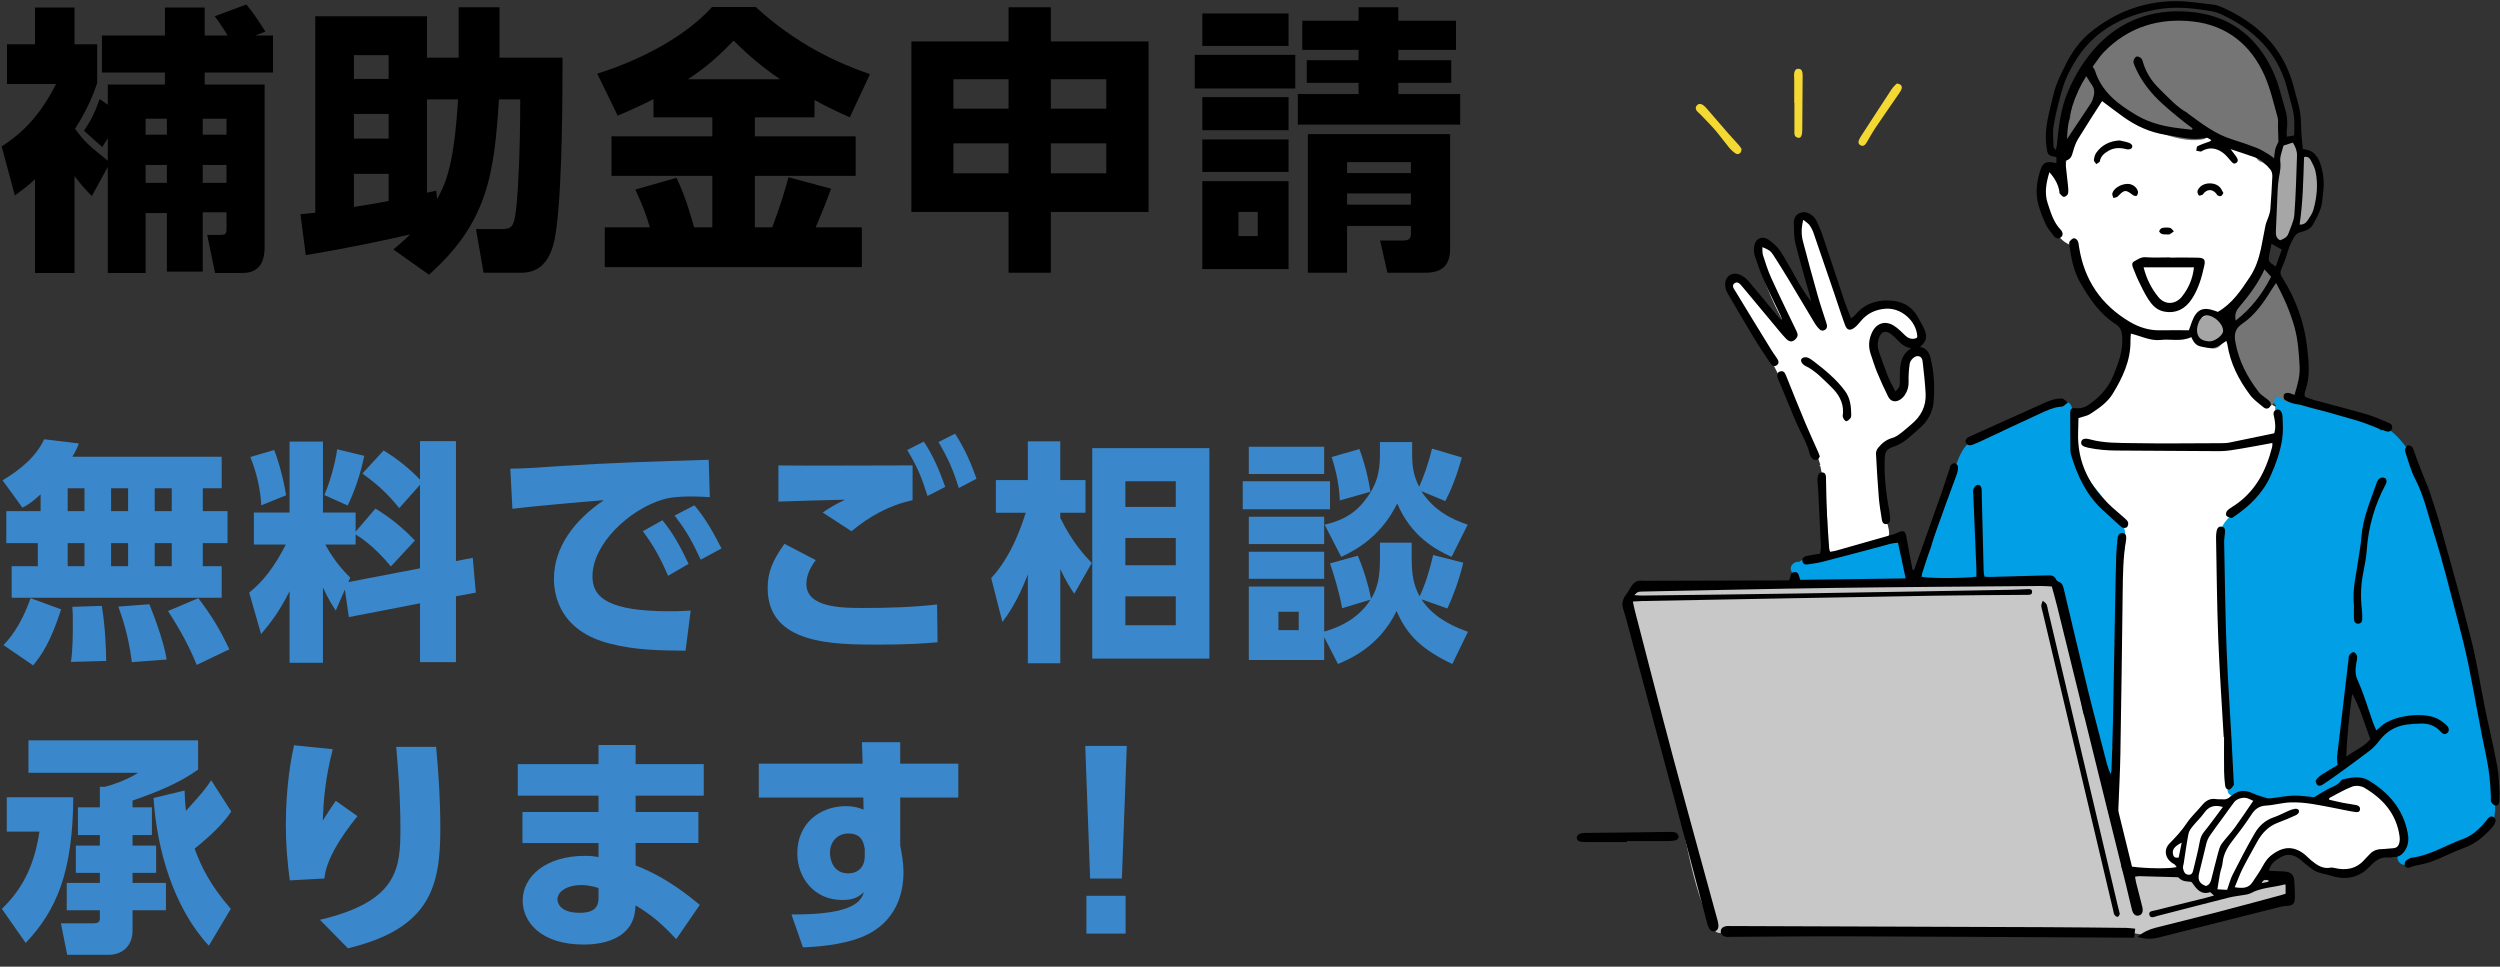 <?xml version="1.0" encoding="UTF-8"?>
<svg id="_レイヤー_2" data-name="レイヤー 2" xmlns="http://www.w3.org/2000/svg" width="750" height="290" viewBox="0 0 750 290">
  <rect x="0" y="0" width="750" height="290" fill="#333333" stroke="none"/>
  <defs>
    <style>
      .cls-1 {
        fill: none;
      }

      .cls-2 {
        fill: #757575;
      }

      .cls-3 {
        fill: #f5d933;
      }

      .cls-3, .cls-4 {
        fill-rule: evenodd;
      }

      .cls-5 {
        fill: #c8c8c9;
      }

      .cls-6 {
        fill: #a6a6a6;
      }

      .cls-7 {
        fill: #009fe6;
      }

      .cls-8 {
        fill: #fff;
      }

      .cls-9 {
        fill: #3a88cb;
      }
    </style>
  </defs>
  <g id="_レイヤー_1-2" data-name="レイヤー 1">
    <g>
      <g>
        <path class="cls-8" d="M717.672,234.406c-2.552-1.958-5.647-3.034-8.866-3.083-3.322-.053-6.518,1.209-9.799,1.535-1.576.155-3.02.019-4.364-.68-1.953-8.183-3.891-16.375-4.306-24.81-.415-8.457.467-17.077,1.717-25.429,1.217-8.12,2.848-16.192,4.544-24.223,1.134-5.371,2.359-10.893,2.118-16.416-.221-5.072-2.08-9.796-5.835-13.283-2.279-2.116-5.031-3.628-7.876-4.823-2.978-1.253-5.523-3.003-7.506-5.603-3.703-4.854-4.928-11.068-6.665-16.787-.216-.716-.448-1.433-.683-2.143-.23-.689-.418-1.67-.838-2.265-.639-.902-1.04-1.723-.545-2.774,1.139-2.409,3.659-4.065,5.304-6.115,4.685-5.835,5.003-13.573,6.43-20.628,1.372-6.77,2.973-14.389.08-20.99-1.361-3.106-3.562-5.869-5.664-8.501-2.342-2.934-4.887-5.711-7.478-8.427-2.442-2.555-4.876-5.185-7.857-7.121-2.843-1.847-6.267-2.652-9.632-2.367-2.544.213-4.992,1.233-7.315,2.226-3.039,1.3-5.971,2.835-8.8,4.541-1.045.631-2.082,1.291-3.092,1.986-.65-.257-1.408-.158-2.022.553-.744.86-1.482,1.77-2.199,2.716-.205.18-.409.357-.608.542-1.679,1.543-3.579,3.606-3.949,5.954-.055.359-.047.716.028,1.048-.412.954-.766,1.922-1.045,2.895-.537,1.889-.683,3.888-.976,5.824-.13.874-.249,1.919-.55,2.86-1.402-1.029-3.05-1.455-4.574.089-1.723,1.742-1.709,4.945-1.651,7.213.072,2.81.705,5.586,1.742,8.191,1.242,3.117,3.415,6.903,7.019,7.578,3.559,8.883,6.773,20.291,15.44,24.555.78,6.25-.802,12.766-4.046,18.123-1.59,2.627-3.72,4.961-6.283,6.665-2.683,1.778-6.137,1.953-8.1,4.809-1.463,2.127-1.222,4.997-1.098,7.453.127,2.525.495,5.008.816,7.514.545,4.242,2.193,8.211,3.415,12.285.473,1.571,1.264,3.003,1.8,4.56.6,1.734,1.007,3.534,1.336,5.335.409,2.257.636,4.566.694,6.878-.003.462.003.921.014,1.38-.008,1.845-.116,3.686-.321,5.501-.077.7.343,1.33.921,1.709.393,3.084.902,6.162,1.3,9.231.55,4.232.431,8.546.866,12.799.437,4.287,1.092,8.546,1.543,12.832.94,8.969,1.543,17.97,2.47,26.945.423,4.085,1.189,8.145,2.575,12.019.838,2.334,1.499,5.067,3.286,6.892,1.2,1.231,2.945,1.676,4.569,2.013,2.514.525,4.928,1.051,7.345,1.939,5.296,1.947,10.581,4.621,16.361,4.538,2.862-.042,5.617-1.021,7.851-2.801,2.229-1.775,3.335-4.165,4.287-6.778.805-2.21,2.06-3.888,4.58-4.159,2.619-.28,5.722.622,7.782,2.273.188.152.39.277.6.371,1.737,2.525,5.25,3.105,8.402,3.445,2.954.324,8.539.306,10.551-3.93,2.377-5.003,9.08-.911,11.685-6.368,2.942-6.153.26-13.324-4.928-17.307Z"/>
        <path class="cls-8" d="M576.808,107.419c-.59-1.527-2.901-2.253-3.791-.495-1.374,2.714-1.601,5.729-2.479,8.602-.433,1.417-1.081,2.74-1.706,4.07-.603-.223-1.138-.513-1.616-.857-.245-1.674-.846-3.174-1.69-4.675-1.012-1.801-2.125-3.363-2.583-5.411-.494-2.208-.803-4.72-.803-6.981,0-.755.059-1.504.13-2.252,1.629-1.053,3.268-2.214,5.268-1.324,2.098.933,3.413,3.07,5.486,4.107,1.394.697,3.101-.147,3.121-1.791.059-4.778-3.989-8.477-8.542-8.973-2.326-.253-4.565.636-6.47,2.073-.709-.31-1.552-.244-2.172.456-.358.405-.648.828-.887,1.268-.056.021-.113.042-.168.067-2.602,1.177-3.962,4.583-2.404,7.078.625,1,1.674,1.151,2.529.812.114,1.687.429,3.395.66,5.032.121.856.297,1.664.533,2.445-.564.653-.576,1.573-.218,2.404.939,2.181,1.727,4.452,3.101,6.411,1.322,1.886,3.105,3.209,5.218,3.984-.093.359-.172.724-.231,1.097-.193,1.233.515,2.67,1.95,2.625-1.602,1.145-3.387,2.066-4.978,3.208-2.543,1.823-4.416,4.106-5.489,7.03-4.342.222-8.637.666-12.801,2.178.107.055.214.11.321.166.819,3.75,1.358,7.569,1.704,11.388.393,4.331.772,9.118-.495,13.344-.249.827-.003,1.499.47,1.947.44.578,1.164.904,2.08.606,3.872-1.264,8.374-1.798,12.052-3.728.744.127,1.543-.122,2.046-.96.077-.129.145-.263.21-.398.161.041.329.065.505.065,1.107,0,2.106-.944,2.074-2.074-.041-1.476-.531-2.855-.996-4.239-.216-.643-.684-1.147-1.27-1.381-.347-2.807-.794-5.57-.629-8.409.171-2.953.246-5.937,1.167-8.772-.603.028-1.205.052-1.807.076,2.6-4.418,8.473-5.877,11.711-9.865,4.245-5.228,4.224-13.907,1.889-19.953Z"/>
      </g>
      <g>
        <path class="cls-7" d="M745.457,222.683c-.904-3.98-1.405-8.028-2.085-12.052-.741-4.378-1.59-8.739-2.514-13.084-1.405-6.612-3.169-13.123-4.729-19.693-1.272-5.365-2.428-10.755-3.761-16.107-1.626-6.532-3.473-13.045-6.101-19.254-2.152-5.08-4.912-10.233-9.461-13.546-.738-.534-1.781-.31-2.436.265-3.358-2.934-8.164-4.121-12.462-5.011-3.097-.642-6.222-1.159-9.278-1.991-1.695-.465-3.418-1.043-4.942-1.944-.301-.556-.805-.855-1.35-.937-.221-.177-.434-.365-.642-.564-1.916-1.867-4.851,1.065-2.931,2.931,0,.003.003.006.005.008-.614,1.192-.075,3.006,1.61,3.108.603,6.651-2.199,13.396-5.191,19.193-.758,1.469-1.526,2.887-2.613,4.146-1.112,1.289-2.428,2.395-3.733,3.482-2.453,2.038-5.423,4.132-6.585,7.224-1.236,3.283-.99,6.931-.6,10.349.47,4.099.655,8.161.777,12.287.265,9.082.371,18.167.763,27.244.207,4.74,1.209,9.43,1.77,14.134.534,4.455.916,9.195-.564,13.515-.733,2.138,2,3.241,3.391,2.03.088.017.177.033.268.042,2.13.224,4.256.44,6.383.603.205.81.849,1.494,1.936,1.491,4.823-.011,9.71-.492,14.519,0,1.126.116,2.074-1.032,2.074-2.074,0-.21-.031-.404-.083-.586,1.355-.312,2.71-.644,4.079-.957,1.798-.409,4.146-2.438,5.993-2.117,7.923,1.366,17.082,10.143,14.538,19.269-.091.329-.108.633-.061.91-.404.199-.802.401-1.2.614-2.356,1.27-.26,4.851,2.096,3.584,4.242-2.285,8.913-3.778,13.346-5.656.432.31.99.462,1.643.332,3.614-.717,6.624-3.474,8.614-6.563h.238c.857,0,1.842-.625,2-1.524,1.374-7.799-1.01-15.548-2.722-23.101ZM701.535,229.572c1.787-9.135,2.741-18.463,2.967-27.772,2.013,3.908,3.797,7.948,5.454,12.011,1.092,2.683,2.11,5.398,2.979,8.161.158.503-1.742.72-1.601,1.229-1.485,1.499-2.9,4.739-9.798,6.371Z"/>
        <path class="cls-7" d="M636.545,156.542c-.34-.658-.86-.973-1.41-1.034-.512-1.228-1.352-2.378-2.069-3.374-1.989-2.771-4.237-5.354-6.369-8.017-.86-1.07-1.695-2.16-2.456-3.302-.926-1.388-1.186-2.735-1.361-4.406-.503-4.884.24-9.92-1.474-14.63-.86-2.356-5.819-1.559-5.429.67-.036.008-1.771.378-1.807.389-6.004,1.999-8.984,3.712-14.377,6.875-1.593.691-3.038.461-4.521,1.349-.553-.808-1.716-.278-2.8.374-4.419,2.674-5.747,7.854-6.759,12.58-.075.34-.066.655-.003.94-.166.301-.274.65-.321,1.018-.1.794-.839,1.394-.949,2.188-.094.11-.03.653-.107.794-.49.227-.39.412-.528,1.029-1.101,4.942-3.404,9.522-4.555,14.434-.608,1.59-1.303,3.144-1.988,4.707-.23.257-.401.564-.498.888-.426.136-.802.423-1.076.885-.517.885-.296,2.395.744,2.84,4.267,1.822,8.839,1.562,13.369,1.186,3.662-.307,7.243-.307,10.907-.26,3.504.042,7.008.052,10.509.243,1.482.08,2.978.188,4.417.431.066.011.136.028.205.042-.031.221-.028.459.019.711,1.762,9.66,5.329,18.866,8.427,28.147,3.042,9.121,5.838,18.562,5.603,28.272-.064,2.677,4.085,2.672,4.148,0,.069-2.865-.097-5.689-.443-8.479.777-.036,1.51-.487,1.751-1.479,1.242-5.094-.16-10.169-.827-15.235-.631-4.787.332-9.596-.116-14.375,1.842-6.297.503-13.012,1.211-19.439.595-5.409,3.645-11.693.932-16.961ZM631.497,157.505c-.011.05-.017.097-.025.144.003.011.006.022.008.033-.003-.008-.005-.016-.008-.022v-.011c-.003-.011-.006-.019-.008-.03.011-.031.022-.066.033-.113Z"/>
        <path class="cls-7" d="M571.737,172.22c.78-2.851-.443-6.012-.83-8.844-.163-1.2-1.557-1.618-2.55-1.449-9.099,1.532-17.672,6.762-27.105,6.01-.503-.039-1.084.218-1.491.614-1.521-.26-3.263,1.338-2.237,3.062.125.205.257.398.396.584.075.337.235.658.484.921-.033.155-.055.315-.055.489,0,1.032.949,2.207,2.074,2.074,2.13-.249,4.231-.249,6.361,0,.429.05.83-.089,1.162-.337,7.215,1.753,15.307,2.104,22.343-.567.973-.368,1.883-1.424,1.449-2.55v-.005Z"/>
      </g>
      <path class="cls-5" d="M686.803,266.445c-.954-.932-1.955-1.745-3.247-2.143-1.183-.365-2.815-1.288-4.027-1.277-1.38.014-2.041,2.463-1.723,3.777.1.42-2.158-.931-2.36-.588-.028.047.052.82.027.867-1.198.379-.83-.295-2.028.092-.274-.13-1.459.439-1.844.461h-2.305c-3.877-.053-7.926,1.028-10.257-1.947-.003-.008-.006-.011-.008-.019-.29-.514-.606-.982-.99-1.435-1.078-1.278-4.477-2.511-5.061-1.3-4.607-2.334-8.623-.592-13.593-1.098-.586-.061-1.018,1.385-1.358,1.739-.785-1.068-1.258-2.32-1.648-3.573-.017-.047-.028-.097-.044-.147.177-.379.235-.832.113-1.344-.589-2.389-1.07-4.804-1.659-7.19-.077-.318-.224-.581-.412-.791-.797-2.918-1.599-5.833-2.32-8.764-.218-4.09-1.25-8.051-2.246-12.016-.08-.321-.227-.583-.418-.794-1.051-4.793-2.298-9.533-4.007-14.14-.097-.265-.224-.487-.373-.675-.528-2.334-.893-4.707-1.286-7.069-.026-.159-.069-.303-.126-.435-.007-1.765-.425-3.473-.842-5.235-.099-.418-.285-.738-.525-.974-.648-3.334-1.815-6.568-2.791-9.849-.134-.577-.273-1.152-.412-1.728.056-.187.082-.384.069-.587-.209-3.096-.542-6.35-1.239-9.38-.524-2.28-2.255-3.696-4.567-3.87-.818-.062-1.639-.01-2.458.081-4.438-1.088-10.26.008-13.999.032-.45.004-.835.151-1.146.386-.733.016-1.459-.037-2.174-.312-.962-.371-1.711-.004-2.129.641-1.408-.045-2.817-.087-4.224-.141-3.018-.116-6.022-.375-9.043-.409-3.208-.036-6.416.095-9.621.226-2.692.11-5.383.219-8.076.264-2.467-.132-4.935-.194-7.405-.131-.981-.027-1.963-.044-2.945-.031-5.825.082-11.729,1.145-17.537.271-.729-.11-1.453.038-1.96.482-1.296-.128-2.592-.254-3.888-.368-5.794-.512-11.615-.932-17.434-.802-3.726.082-7.713.326-11.309,1.55-1.343-.098-2.678-.249-3.989-.586-.506-.13-.954-.08-1.329.085-.611.086-1.173.461-1.567,1.005-2.212,3.073-1.587,7.752-1.104,11.239.73,5.258,2.143,10.407,3.642,15.49,2.826,9.58,6.181,18.9,8.233,28.698,1.712,8.164,3.081,16.397,4.931,24.53,1.687,7.417,3.7,15.058,7.528,21.698.708,1.222,2.038,1.217,2.943.597,2.273.525,5.003.13,7.063-.086,2.179-.227,4.364-.6,6.554-.86,31.107-1.004,62.241.318,93.356.359,4.394.005,8.789-.019,13.183-.086.124.097.268.188.434.266,2.24,1.037,4.494,1.388,6.947,1.192,1.814-.144,3.59-.539,5.387-.758.053-.008.105-.014.158-.022.608-.069,1.217-.119,1.831-.13.415-.008.766-.113,1.054-.288,8.532-1.416,16.815-4.331,25.114-6.944.127.028.254.042.382.042.608,0,1.095-.235,1.444-.611,1.914-.589,3.827-1.153,5.744-1.676,1.493-.404,2.035-2.376.915-3.465Z"/>
      <g>
        <path class="cls-2" d="M688.65,95.017c-1.159-3.319-2.625-6.532-4.151-9.693-.697-1.444-1.192-3.18-2.649-3.919-.594-1.432-2.777-2.116-3.672-.357-.468.91-.974,1.798-1.507,2.669-.083.069-.163.144-.243.229-1.9,2.08-3.891,4.242-5.042,6.848-1.034,2.337-1.253,4.806-1.089,7.304-.362,2.876-1.354,4.753-.107,7.383.033.349.257,1.682.307,2.028-.141.279,1.166.738,1.175,1.134.061,2.542.943,4.795,2.447,6.825,1.4,1.883,3.147,3.485,4.475,5.42,1.15,1.681,3.8,1.092,3.863-1.048.003-.066.075-.813.055-.813.003-.008.005-.011.011-.017.113-.006.376-.044.406-.044.639.022,1.646.642,2.21,1.098.796.642,2.179.954,2.934,0,.877-1.109,1.541-2.306,2.002-3.565.299-.243.523-.6.603-1.084,1.186-6.944.285-13.778-2.027-20.399Z"/>
        <path class="cls-2" d="M676.65,46.097c-.083.578.094,1.159.553,1.726.406.501.963.774,1.56.921.268.169.5.326.567.387,1.203,1.073,2.945.6,3.468-.915.429-1.25.617-2.508.68-3.772,2.724-5.208,1.142-11.828-.653-17.074-1.977-5.772-4.914-11.123-8.969-15.694-4.253-4.793-9.873-7.332-16.292-7.168-4.898.127-9.983,1.264-14.655,2.672-9.104,2.743-19.655,8.537-19.774,19.331-.003.39.083.719.23.996-1.173,2.06-1.903,4.353-2.229,6.751-.022.16-.028.324-.017.484-.066.26-.08.509-.047.741-.747,1.773-1.399,3.584-2.011,5.412-.852,2.542,3.156,3.626,4.002,1.101.73-2.185,1.524-4.328,2.489-6.394,2.362-2.011,3.803-4.964,4.4-8.009,1.468,2.085,3.377,3.692,5.498,5.011,3.485,3.225,7.893,5.409,12.282,7.107,4.09,1.582,8.888,2.943,13.288,2.074.852-.169,1.305-.702,1.446-1.327.221.077.437.166.653.257.122.467.401.921.866,1.275,2.426,1.858,5.705,2.403,8.617,3.042,1.363.296,2.727.606,4.046,1.067Z"/>
      </g>
      <path class="cls-6" d="M667.254,98.451c-.286-1.34-1.541-2.347-2.569-3.119-1.205-.904-2.848-.91-3.962-.037-.031,0-.061-.002-.092,0-.912.031-1.768.608-2,1.523-.425,1.673-.138,3.451.849,4.828.238.579.685,1.034,1.292,1.215.156.077.317.127.479.164.147.474.452.89.913,1.114.844.408,1.699.644,2.639.409,1.261-.315,1.925-1.535,1.957-2.753.006-.24-.036-.471-.114-.687.603-.718.816-1.672.606-2.655Z"/>
      <path class="cls-6" d="M690.317,46.695c-.017.003-.033.008-.05.012-.221-1.218-.571-2.394-1.111-3.484-.636-1.283-2.305-1.224-3.258-.42-3.235,2.73-2.364,7.652-2.465,11.377-.013.484-.022.968-.027,1.452-.415.334-.697.847-.697,1.543,0,1.083.021,2.169.131,3.245-.082.096-.157.199-.217.318-1.19,2.361-1.388,4.895-1.39,7.5,0,.985.561,1.606,1.272,1.866-.084.363-.175.725-.276,1.086-.72,2.581,3.282,3.676,4,1.103.119-.425.223-.853.321-1.281.748-.132,1.428-.68,1.707-1.484.035-.101.066-.202.099-.303.345-.18.705-.416,1.052-.695,1.714.245,3.292-.887,4.24-2.47,1.347-2.251,1.781-5.046,2.078-7.605.43-3.708.57-12.838-5.411-11.759Z"/>
      <g>
        <path class="cls-8" d="M552.001,142.229c.052.032.093.051.119.061-.029-.015-.058-.034-.086-.051-.01-.003-.021-.006-.033-.009Z"/>
        <path class="cls-8" d="M569.311,126.773c.061-.602-.031-1.26-.331-1.989-.742-1.802-2.113-3.26-3.618-4.54-.062-.115-.123-.229-.185-.342-.677-1.239-1.468-2.533-2.381-3.703,0-.646-.062-1.3-.185-1.957-.175-.937-.927-1.406-1.74-1.465.114-3.243-.792-6.708-1.579-9.597-.27-.991-1.114-1.49-1.974-1.486.057-.176.102-.357.13-.545.101-.682.079-1.541-.533-2.018-.835-.651-1.795-1.133-2.702-1.677-.113-.382-.239-.759-.378-1.132-.825-3.231-1.994-6.365-3.126-9.502-1.298-3.594-2.042-7.823-4.209-11.028-.443-2.082-.894-4.147-1.404-6.166-.161-.639-.526-1.052-.974-1.275.016-.129.032-.258.052-.387.177-1.116-.269-2.227-1.449-2.551-.997-.274-2.374.33-2.551,1.449-.965,6.082,1.518,11.686,2.983,17.469,1.063,4.196,2.821,8.207,3.957,12.382-.173.108-.332.246-.47.415-.704-.375-1.314-.893-1.902-1.425-.634-.574-1.225-1.197-1.78-1.847-.117-.137-.168-.193-.188-.214.007.002,0-.023-.099-.173-.492-.754-.908-1.556-1.313-2.359-1.504-2.981-2.939-5.911-4.676-8.771-1.837-3.026-3.882-5.919-6.136-8.649-1.465-1.774-3.773.202-3.467,2.018.781,4.626,2.402,9.058,4.245,13.355,1.828,4.26,4.031,8.419,6.745,12.187-.398.196-.851.466-1.314.679-4.125-5.003-8.104-10.132-11.232-15.835-.61-1.112-1.736-1.225-2.615-.788-.023-.186-.042-.374-.052-.562-.143-2.66-4.292-2.674-4.148,0,.293,5.455,3.921,9.911,7.064,14.098,1.617,2.153,3.102,4.385,4.787,6.489.546.682,1.106,1.367,1.653,2.064-.427.579-.571,1.364-.13,2.18,1.7,3.146,2.977,6.477,4.33,9.78,1.413,3.447,3.085,6.687,4.899,9.935,1.782,3.191,3.619,6.395,4.706,9.903.253.818.379,1.625,1.19,2.1.546.32,1.228.44,1.842.548.72.126,1.45.201,2.176.284-.143-.016.591.077.613.076.063.011.116.022.159.034-.1-.061-.241-.166-.416-.344.144.146.295.261.448.353.132.041.152.075.086.051.765.407,1.603.196,2.199-.312.291,2.107,3.425,2.464,4.051.283.28-.974.512-1.957.715-2.946.139-.122.263-.265.366-.431.539-.87,1.011-1.77,1.437-2.689.671.057,1.38-.233,1.881-.998.657-1.003,1.113-2.084,1.53-3.187.101-.035.203-.074.307-.125,1.324-.645,2.681-1.112,4.114-1.45,1.897-.447,1.837-2.667.59-3.662Z"/>
      </g>
      <g>
        <path class="cls-4" d="M639.582,259.988c4.284.593,11.508.67,13.425.126-.305-.353-.495-.748-.805-.903-2.504-1.255-3.334-4.123-1.385-6.127,1.879-1.933,3.69-3.834,5.187-6.107,1.284-1.949,3.076-3.556,4.574-5.373,1.109-1.345,2.36-2.17,4.192-1.882.722.113,1.476.001,2.208.076.881.09,1.486-.232,2.147-.832,1.905-1.73,4.053-2.203,6.511-1.065,1.396.646,2.896,1.079,4.372,1.53.462.141,1.008.083,1.505.025,2.192-.255,4.377-.718,6.573-.77,2.121-.05,4.252.311,6.149.472,1.439-.856,2.726-1.653,4.043-2.397,1.387-.784,3.085-1.069,4.005-2.596.13-.216.483-.358.758-.416,2.55-.541,5.195-1.04,7.55.376,6.054,3.64,10.371,8.653,11.729,15.815.403,2.126.162,4.105-1.299,5.825-.653.769-1.4,1.273-2.448,1.302-.66.019-1.331.265-1.973.192-2.481-.28-4.088.999-5.684,2.697-3.326,3.541-7.42,4.142-11.941,2.675-1.39-.45-2.896-.61-4.206-1.213-1.171-.539-2.157-1.491-3.203-2.288-.819-.624-1.541-1.399-2.419-1.916-1.625-.957-3.267-1.057-5.002-.012-1.545.931-3.015,1.817-3.473,4.032,1.494.064,2.924.127,4.352.187,2.3.096,3.174.939,3.293,3.228.077,1.472.174,2.947.155,4.419-.028,2.157-.547,2.607-2.722,2.717-.656.033-1.314.182-1.954.343-12.007,3.017-24.013,6.039-36.015,9.072-2.159.546-4.294.616-6.504-.159,1.582-1.365,3.397-2.206,5.354-2.707,6.068-1.556,12.158-3.023,18.221-4.597,6.419-1.667,12.816-3.416,19.221-5.134.493-.132.977-.295,1.603-.484v-2.877c-3.506,1.023-7.149.939-10.388,2.673-.5.268-1.095.395-1.662.499-1.66.304-3.357.449-4.988.859-7.147,1.797-14.275,3.675-21.416,5.498-.853.218-2.116.961-2.425-.378-.263-1.141,1.153-1.115,1.938-1.315,4.999-1.276,10.013-2.494,15.02-3.739.706-.176,1.402-.393,2.437-.685-.561-.45-1.006-1.042-1.252-.969-2.778.833-4.006-1.076-5.317-2.877-.042-.057-.105-.1-.284-.267-1.223-.117-2.668-.036-3.712-1.226-.184-.21-.699-.162-1.063-.173-3.611-.109-7.223-.21-10.834-.297-.349-.008-.701.093-1.231.169.139.729.229,1.366.384,1.987.593,2.359,1.238,4.704,1.801,7.07.34,1.428-.057,2.318-1.001,2.569-.969.257-1.74-.312-2.106-1.737-.659-2.569-1.222-5.163-1.858-7.738-2.69-10.873-5.401-21.74-8.087-32.613-4.169-16.878-8.32-33.76-12.491-50.638-.476-1.928-1.029-3.837-1.604-5.969-1.044-.052-2.124-.16-3.204-.151-20.867.179-41.734.294-62.6.583-18.947.261-37.891.712-56.836,1.086-1.566.031-1.565.055-2.649,1.075.88.052,1.568.137,2.255.128,15.41-.195,30.82-.366,46.229-.611,21.676-.346,43.351-.745,65.026-1.131,1.474-.026,2.946-.133,4.419-.187.664-.024,1.485-.111,1.441.867-.041.903-.815.844-1.501.85-9.289.075-18.58.096-27.868.256-29.195.503-58.39,1.058-87.584,1.598-.871.016-1.741.087-2.81.142.206.971.341,1.759.541,2.529,3.819,14.693,7.57,29.403,11.489,44.069,4.375,16.369,8.905,32.697,13.366,49.044.525,1.926.283,2.921-.773,3.246-1.102.339-1.832-.444-2.384-2.537-3.173-12.043-6.321-24.093-9.527-36.127-4.856-18.225-9.752-36.44-14.636-54.657-.305-1.139-.645-2.269-.991-3.396-.494-1.608-.104-2.987.913-4.298.66-.851,1.088-1.881,1.747-2.733.411-.532.999-1.076,1.614-1.262.747-.225,1.606-.09,2.416-.093,13.494-.039,26.988-.076,40.481-.113.878-.002,1.757,0,2.558,0,.69-.917.239-2.435,1.681-2.511,1.462-.077,1.224,1.397,1.764,2.343,10.452-.144,20.884-.287,31.578-.434-.795-3.701-1.531-7.127-2.295-10.683-1.799.027-3.439.631-5.116,1.079-5.976,1.597-11.957,3.179-17.948,4.717-1.278.328-2.611.433-3.915.664-.726.129-1.391.036-1.644-.723-.287-.863.246-1.522.986-1.716,1.342-.351,2.737-.499,4.215-.749.495-1.56.238-3.17.171-4.754-.195-4.638-.437-9.275-.673-13.911-.049-.956-.18-1.906-.223-2.862-.026-.581-.027-1.182.092-1.747.151-.715.638-1.199,1.421-1.104.82.099,1.004.715,1.02,1.454.08,3.609.127,7.221.289,10.827.159,3.534.438,7.063.68,10.593.019.273.158.537.278.925.637-.117,1.212-.176,1.759-.331,5.743-1.62,11.483-3.252,17.22-4.895.492-.141.958-.375,1.431-.578,1.695-.726,2.192-.374,2.483,1.401.524,3.194,1.174,6.368,1.779,9.549.026.137.13.259.263.51.177-.271.364-.466.447-.698,2.581-7.216,5.168-14.429,7.714-21.657.979-2.779,1.859-5.592,2.788-8.388.115-.346.17-.777.409-1.002.288-.27.821-.581,1.107-.479.407.145.947.638.964,1.003.037.78-.117,1.614-.385,2.357-1.979,5.475-4.065,10.913-6,16.404-1.541,4.375-2.919,8.809-4.356,13.22-.111.341-.122.714-.178,1.06,1.513.53,12.802.535,16.435-.001,0-.746.028-1.528-.004-2.307-.306-7.439-.625-14.878-.931-22.317-.024-.587-.12-1.233.079-1.75.18-.469.663-1.034,1.111-1.139.763-.18,1.202.446,1.303,1.171.081.579.036,1.176.05,1.765.186,7.663.369,15.326.569,22.988.013.496.152.989.246,1.567.591.039,1.091.113,1.588.1,5.749-.146,11.498-.299,17.247-.466,1.072-.031,2.071-.021,2.618,1.156.14.301.447.64.748.732,1.22.374,1.401,1.389,1.643,2.404,2.404,10.108,4.77,20.225,7.237,30.318,1.557,6.368,3.275,12.696,4.903,19.047.507,1.981.954,3.978,1.843,5.96.093-.369.255-.737.268-1.109.174-5.303.371-10.605.479-15.909.227-11.128.398-22.258.605-33.387.096-5.158.201-10.317.351-15.474.048-1.618.247-3.233.397-4.847.083-.886.43-1.605,1.458-1.606.848,0,1.306.796,1.096,2.016-.903,5.255-.956,10.557-1.02,15.867-.194,16.145-.411,32.289-.688,48.432-.093,5.377-.395,10.749-.594,16.124-.016.44-.044.899.058,1.319,1.323,5.437,2.668,10.867,4.014,16.329ZM698.771,239.41c-.01.167-.02.335-.03.503,1.407.319,2.808.668,4.224.948,1.297.256,2.616.401,3.911.665.702.143,1.259.601,1.12,1.394-.132.748-.766.781-1.398.675-.509-.085-1.023-.139-1.529-.236-3.752-.723-7.488-1.545-11.26-2.148-2.238-.358-4.54-.581-6.798-.486-2.413.102-4.798.815-7.213.95-2.005.112-3.231.987-4.29,2.594-1.617,2.456-3.344,4.849-5.166,7.157-1.756,2.225-3.309,4.471-3.565,7.419-.094,1.087-.56,2.137-.771,3.22-.288,1.479-.496,2.974-.782,4.732,1.143.059,2.117.11,2.912.151.604-1.686.976-3.208,1.668-4.566,2.14-4.2,4.285-8.406,6.666-12.47,1.267-2.163,3.125-3.873,5.658-4.72,1.53-.511,2.959-1.319,4.45-1.955.603-.257,1.237-.489,1.88-.59.614-.097,1.295.118,1.252.859-.021.366-.507.846-.898,1.025-1.739.793-3.496,1.563-5.291,2.217-2.94,1.071-4.922,3.141-6.382,5.809-1.451,2.652-2.967,5.271-4.328,7.967-.884,1.752-1.543,3.617-2.391,5.643,2.242.347,4.033.387,5.266-1.421,1.117-1.636,2.234-3.282,3.192-5.012.99-1.787,2.238-3.145,4.055-4.201,2.79-1.622,5.333-1.401,7.854.323.964.659,1.749,1.575,2.66,2.321,1.677,1.374,3.423,2.585,5.791,2.108.337-.068.721.011,1.067.094,3.474.834,6.57.329,9.043-2.486.486-.553,1.029-1.057,1.528-1.599.952-1.034,2.113-1.53,3.528-1.559,1.175-.024,2.346-.219,3.522-.273,1.18-.053,1.71-.78,1.916-1.792.115-.563.111-1.177.033-1.75-.922-6.771-4.986-11.326-10.625-14.629-.96-.562-2.568-.709-3.598-.317-2.385.907-4.599,2.262-6.882,3.436ZM661.734,265.794c.965-.233,1.395-.97,1.626-1.868.677-2.635,1.314-5.282,2.026-7.908.265-.977.518-2.035,1.087-2.834,1.193-1.675,2.677-3.141,3.888-4.804,1.921-2.638,3.717-5.368,5.612-8.127-.668-.3-1.189-.582-1.741-.77-1.293-.439-3.179.102-3.995,1.178-1.1,1.45-2.147,2.942-3.218,4.414-1.344,1.847-2.727,3.666-4.015,5.551-.482.706-.866,1.531-1.082,2.357-.742,2.85-1.34,5.737-2.093,8.583-.509,1.927-.445,3.335,1.904,4.228ZM666.865,242.09c-2.7-.763-4.309-.072-5.624,1.792-1.01,1.431-2.335,2.636-3.436,4.008-.533.664-1.108,1.436-1.262,2.236-.567,2.943-.966,5.918-1.428,8.881-.079.505-.32,1.048-.207,1.506.203.827.427,1.753,1.542,1.899,1.125.147,1.363-.676,1.553-1.468.686-2.852,1.432-5.695,1.953-8.579.207-1.147.614-2.007,1.336-2.901,1.875-2.32,3.61-4.754,5.574-7.374ZM654.501,252.79c-2.225,1.153-2.875,2.098-2.604,3.46.176.884.689,1.21,1.716,1.001.285-1.429.563-2.825.888-4.461ZM680.505,264.538c.009-.159.017-.318.026-.476-.66-.011-1.456-.5-2.026.883.847-.172,1.424-.29,2-.407Z"/>
        <path class="cls-4" d="M616.929,48.937v-1.812c-2.662-.494-2.616-.528-3.001-3.268-.75-5.352.914-10.342,2.097-15.427.779-3.346,2.323-6.37,3.837-9.36,1.758-3.471,4.018-6.71,7.082-9.236,7.306-6.025,15.732-9.292,25.175-9.497,3.946-.086,7.914.625,11.863,1.055.935.102,1.876.44,2.744.829,10.397,4.652,18.037,11.848,21.198,23.135.497,1.774.912,3.571,1.438,5.336.702,2.355.944,4.745.971,7.2.025,2.262.324,4.52.508,6.861,3.374.196,4.701,2.394,5.457,4.965.772,2.623,1.035,5.344.638,8.09-.221,1.53-.201,3.137-.684,4.578-.598,1.787-1.501,3.498-2.464,5.128-.794,1.343-2.308,1.794-3.739,2.159-.864.22-1.312.671-1.776,1.427-.976,1.591-1.651,3.259-2.155,5.048-.438,1.553-1.053,3.065-1.7,4.547-.392.897-.372,1.563.179,2.433,4.123,6.509,6.759,13.629,7.567,21.261.451,4.264.983,8.678-.612,12.915-.127.337-.137.722-.172,1.088-.013.137.057.282.138.643.84.307,1.776.727,2.753.994,5.256,1.433,10.545,2.753,15.777,4.27,2.251.653,4.398,1.668,6.578,2.555.744.303,1.258.878.968,1.734-.339,1.002-1.158,1.014-2.003.721-.765-.266-1.507-.595-2.266-.877-1.99-.742-3.951-1.588-5.983-2.188-5.434-1.605-10.895-3.116-16.356-4.628-.989-.274-2.049-.293-3.033-.579-.899-.261-1.816-.615-2.568-1.149-.307-.218-.385-1.089-.217-1.532.113-.298.846-.52,1.286-.495.559.031,1.102.347,1.895.625.853-2.882,1.713-5.581,1.537-8.644-.229-3.986-.476-7.945-1.559-11.794-1.26-4.476-3.088-8.723-5.513-13.16-.569.845-.978,1.406-1.34,1.996-2.367,3.858-4.972,7.612-8.715,10.171-2.27,1.552-2.56,3.186-2.141,5.556,1.002,5.671,3.586,10.571,7.053,15.063.44.57,1.089.984,1.656,1.451.398.328.841.602,1.229.94.604.527.986,1.187.456,1.934-.523.738-1.327.721-1.95.2-1.402-1.173-2.959-2.265-4.036-3.702-3.394-4.527-5.943-9.488-6.816-15.175-.055-.358-.205-.701-.313-1.058-1.195.742-2.272,1.804-3.523,2.078-1.284.281-2.752-.127-4.111-.383-1.516-.285-2.299-1.481-2.866-2.826-3.025,1.447-6.156.507-9.177.848-3.134.354-5.864-1.167-8.948-1.896-.052.78-.142,1.419-.129,2.057.112,5.933-2.329,11.056-5.286,15.932-1.621,2.673-4.261,4.476-6.869,6.154-.882.568-2.033.718-3.444,1.187-.027,1.14-.038,2.581-.1,4.021-.403,9.392,3.567,16.799,10.386,22.912,1.208,1.082,2.463,2.112,3.668,3.198.374.338.807.738.931,1.188.114.413-.025,1.033-.293,1.37-.2.25-.816.321-1.191.234-.395-.092-.754-.432-1.077-.722-1.753-1.578-3.505-3.157-5.228-4.767-4.848-4.53-7.51-10.307-9.362-16.535-.124-.417-.146-.874-.15-1.314-.035-3.612-.086-7.225-.067-10.837.009-1.777.327-1.794,2.103-1.679,1.065.069,2.344-.307,3.233-.914,3.331-2.272,6.051-5.072,7.623-8.944,1.509-3.719,2.904-7.383,2.646-11.511-.104-1.669-.477-2.936-1.974-3.887-4.819-3.063-7.906-7.709-10.664-12.495-1.954-3.39-2.659-7.311-3.231-11.188-.053-.355-.104-.83.079-1.073.321-.426.789-.91,1.264-.998.343-.064.973.386,1.162.763.286.57.322,1.273.424,1.925,1.542,9.864,6.667,17.342,15.216,22.394,2.723,1.609,5.757,2.593,9.034,2.53,2.867-.055,5.737-.011,8.683-.011.353-.988.632-1.807.937-2.617,1.365-3.627,3.267-4.512,6.889-3.215.338.121.674.249.868.321,4.361-2.528,6.957-6.497,9.569-10.408,1.689-2.529,2.676-5.413,3.327-8.379.521-2.373.88-4.782,1.392-7.157.196-.911.643-1.765.928-2.659.219-.688.469-1.393.522-2.104.246-3.305.466-6.613.603-9.924.028-.682-.147-1.539-.56-2.042-1.312-1.597-2.807-3.046-4.824-3.753-2.281-.799-4.58-1.543-7.14-2.402.615.812,1.133,1.454,1.603,2.129.427.613.927,1.355.157,1.956-.789.616-1.297-.068-1.798-.664-.661-.785-1.321-1.606-2.126-2.224-1.884-1.447-3.957-1.911-6.192-.758-.197.102-.4.304-.586.288-.458-.039-.907-.178-1.36-.276.12-.457.102-1.178.383-1.325,1.023-.532,2.143-.878,3.233-1.277.258-.094.542-.118.939-.539-.533-.256-1.142-.825-1.589-.718-4.116.985-8.038-.27-12.023-.87-4.762-.716-8.994-2.657-12.871-5.433-2.14-1.532-4.224-3.141-6.316-4.702-2.369,3.715-4.862,7.516-7.223,11.397-.71,1.167-1.157,2.529-1.527,3.856-.333,1.193-.625,2.294-2.298,2.635.273,2.459.558,4.861.798,7.267.086.869.205,1.778.03,2.611-.088.417-.798.968-1.231.972-.414.004-.861-.596-1.24-.983-.127-.13-.092-.42-.125-.638q-.446-2.954-2.993-5.784c-.968,3.199-1.536,6.289-.495,9.389.93,2.771,1.729,5.638,3.867,7.863.831.865.735,1.844.024,2.328-.861.586-1.586.183-2.114-.505-.845-1.1-1.774-2.186-2.354-3.425-.902-1.929-1.709-3.935-2.254-5.99-.933-3.516-.462-7.049.669-10.439.751-2.25,1.909-2.624,4.767-1.938ZM657.61,38.92c.049-.145.098-.29.147-.436-.81-.603-1.642-1.181-2.427-1.815-3.127-2.523-6.266-4.977-9.046-7.962-2.527-2.714-4.485-5.608-5.894-8.957-.196-.467-.431-1.026-.337-1.477.104-.498.487-1.176.896-1.303.403-.125,1.129.214,1.46.58.364.403.452,1.063.637,1.619.969,2.922,2.588,5.349,4.827,7.528,2.63,2.559,5.051,5.315,8.296,7.147.125.071.213.205.331.291,4.098,3.002,8.119,6.118,13.084,7.657,2.529.784,5.037,1.648,7.504,2.605,1.219.473,2.333,1.222,3.474,1.881.493.285.935.659,1.653,1.173.153-1.108.185-1.987.413-2.811.218-.786.64-1.515.912-2.131-.052-1.507-.107-2.95-.149-4.394-.028-.955.163-1.969-.091-2.857-1.193-4.173-2.122-8.479-3.851-12.428-4.081-9.32-11.333-15.205-21.454-16.375-10.175-1.177-19.455,1.58-26.83,9.162-1.266,1.301-2.229,2.896-3.357,4.388.227.374.54.718.665,1.12,2.024,6.555,7.143,10.289,12.639,13.525,4.103,2.416,8.746,3.409,13.466,3.932,1.012.112,2.023.226,3.035.338ZM688.245,40.638c.121-2.893.187-5.666-.571-8.399-.571-2.058-1.087-4.131-1.655-6.19-2.896-10.513-9.982-17.268-19.581-21.736-.99-.461-2.081-.778-3.159-.967-5.531-.972-11.063-1.505-16.672-.433-10.393,1.987-18.979,6.677-24.433,16.086-1.248,2.153-2.437,4.414-3.171,6.775-1.198,3.854-2.173,7.799-2.899,11.768-.389,2.125-.073,4.381-.035,6.577.004.201.299.398.682.876.156-.718.281-1.103.318-1.496.521-5.5,1.133-10.946,3.363-16.129,2.212-5.141,5.105-9.855,8.927-13.836,7.852-8.18,17.912-11.138,28.848-9.86,11.7,1.367,19.771,8.256,24.278,19.112,1.264,3.044,1.95,6.325,2.938,9.486.694,2.217.932,4.456.611,6.762-.085.61-.013,1.242-.013,1.985.866-.148,1.502-.257,2.222-.381ZM685.035,43.666c-.362,1.658-1.14,3.287-.948,4.792.299,2.339-.469,4.444-.666,6.659-.143,1.612-.18,3.234-.253,4.851-.142,3.163-.291,6.325-.407,9.489-.038,1.056.122,2.064,1.274,2.62,1.061-.403,2.089-.861,2.493-1.998.665-1.871,1.631-3.744,1.778-5.669.448-5.866.588-11.757.794-17.64.049-1.4-.416-2.704-1.24-3.993-.903.284-1.726.543-2.826.889ZM689.873,67.383c1.106.067,1.895-.451,2.42-1.261.675-1.04,1.437-2.109,1.758-3.276,1.02-3.717,1.415-7.525.62-11.339-.248-1.191-.856-2.327-1.425-3.423-.375-.722-1.015-1.237-2.027-.968-.248,6.775-.318,13.513-1.346,20.268ZM625.873,22.841c-3.7,5.886-5.535,11.926-5.781,18.895,2.544-3.802,4.879-7.253,7.16-10.738.394-.602.629-1.334.818-2.038.313-1.168.303-2.319-.442-3.38-.542-.773-1.023-1.589-1.755-2.739ZM662.835,102.411c1.327.06,3.505-1.372,4-2.647.076-.196.103-.426.093-.637-.107-2.134-2.817-4.594-4.986-4.5-.345.015-.721.159-1.016.349-1.309.841-2.145,3.421-1.697,5.126.389,1.481,1.537,2.216,3.605,2.31ZM670.713,96.167c4.779-3.698,8.021-8.111,10.626-13.131-.708-.786-1.28-1.422-1.991-2.213-1.984,4.349-4.73,7.895-7.613,11.315-.953,1.131-1.381,2.154-1.022,4.028ZM681.457,73.133c-.222,1.086-.422,2.084-.63,3.08-.436,2.093-.34,2.302,1.885,3.747.627-1.746,1.235-3.44,1.826-5.084-1.101-.623-1.969-1.114-3.081-1.743Z"/>
        <path class="cls-4" d="M574.992,101.387c.094-.214.212-.351.203-.48-.312-4.686-4.873-8.638-9.508-8.296-3.019.223-5.525,1.394-7.469,3.746-.56.678-1.132,1.38-1.825,1.905-1.391,1.054-2.293.843-2.896-.793-1.146-3.109-2.14-6.275-3.21-9.413-2.067-6.064-4.13-12.13-6.232-18.182-.287-.827-.707-1.639-1.219-2.346-.387-.535-1.019-.893-1.855-1.592-.618,2.459-.613,4.488-.096,6.469,1.414,5.418,2.888,10.822,4.413,16.21.782,2.763,1.717,5.484,2.593,8.22.262.817.426,1.636-.462,2.151-.915.532-1.525-.095-2.067-.728-.335-.391-.654-.804-.918-1.244-2.613-4.36-5.196-8.739-7.823-13.091-1.523-2.523-3.079-5.028-4.684-7.5-.775-1.194-1.343-1.519-3.222-2.283.052.875-.056,1.674.168,2.366.748,2.308,1.464,4.646,2.467,6.847,2.414,5.299,4.972,10.532,7.502,15.777.371.768.702,1.443.102,2.246-.942,1.263-1.989,1.428-3.139.226-1.374-1.435-2.612-3.001-3.886-4.529-3.067-3.676-6.107-7.374-9.192-11.034-.598-.709-1.385-1.768-2.359-1.082-1.043.734-.126,1.787.327,2.538,3.5,5.8,7.053,11.568,10.602,17.338.54.878,1.139,1.721,1.721,2.573.49.718.878,1.509.022,2.142-.877.65-1.534.019-2.007-.693-1.589-2.394-3.212-4.77-4.701-7.227-2.75-4.537-5.438-9.113-8.088-13.708-.419-.726-.69-1.639-.709-2.474-.057-2.5,1.945-3.966,4.291-3.082.987.372,1.959,1.086,2.65,1.891,3.117,3.635,6.13,7.359,9.182,11.049.231.279.473.548.955.735-.125-.415-.198-.853-.381-1.24-1.67-3.532-3.436-7.021-5.016-10.592-1.07-2.418-1.952-4.927-2.782-7.44-.288-.873-.332-1.906-.199-2.824.349-2.402,2.378-3.365,4.39-1.982,1.307.899,2.576,2.044,3.442,3.356,1.781,2.701,3.28,5.588,4.896,8.399,1.31,2.278,2.622,4.556,4.321,6.678-.086-.46-.138-.929-.263-1.378-1.483-5.324-3.074-10.62-4.415-15.979-.475-1.897-.388-3.942-.479-5.923-.066-1.429.438-2.651,1.848-3.23,1.374-.564,2.634-.057,3.708.786.559.439,1.027,1.081,1.338,1.727.639,1.323,1.223,2.683,1.692,4.075,2.259,6.703,4.459,13.426,6.712,20.13.538,1.6,1.202,3.156,1.882,4.927.54-.455.974-.719,1.276-1.09,2.345-2.882,5.458-4.198,9.076-4.298,4.18-.115,7.681,1.226,9.783,5.143.627,1.169,1.33,2.305,1.855,3.518.979,2.265.611,3.633-1.306,5.265,1.908.333,2.74,1.683,3.156,3.33,1.11,4.404,1.311,8.919.887,13.387-.297,3.136-1.946,5.841-4.424,7.93-1.353,1.141-2.627,2.381-4.039,3.44-.926.694-1.984,1.279-3.07,1.677-2.678.979-3.044,1.427-3.121,4.306-.139,5.185.48,10.295,1.433,15.379.148.789.236,1.606.209,2.405-.024.713-.435,1.299-1.231,1.307-.808.008-1.14-.594-1.245-1.302-.323-2.185-.727-4.365-.908-6.563-.362-4.404-.625-8.817-.852-13.229-.03-.586.24-1.313.618-1.772,1.132-1.378,2.459-2.492,4.276-2.985.885-.241,1.717-.814,2.47-1.374,1.122-.834,2.145-1.8,3.226-2.692,2.908-2.401,4.505-5.445,4.298-9.249-.164-3.007-.48-6.008-.832-9-.104-.884-.125-2.044-1.389-2.236-.96-.146-2.392,1.079-2.567,2.364-.238,1.743-.382,3.521-.32,5.276.055,1.568-.355,2.914-1.212,4.152-.326.471-.767.909-1.248,1.22-1.5.97-2.921.659-3.703-.921-1.175-2.375-2.277-4.791-3.291-7.238-.732-1.767-1.272-3.613-1.898-5.424-.786-2.275-.632-4.495.433-6.644,1.33-2.683,3.903-3.521,6.458-1.937,1.234.765,2.301,1.832,3.344,2.862,1.062,1.05,2.187,1.394,3.534.855ZM573.331,104.456c-1.847-.234-3.019-1.332-4.154-2.509-.559-.58-1.122-1.174-1.766-1.65-1.761-1.302-2.986-.912-3.724,1.101-.53,1.446-.449,2.884.056,4.303.886,2.488,1.743,4.99,2.732,7.438.595,1.471,1.417,2.851,2.165,4.327,1.405-1.457,1.304-1.458,1.318-3.381.026-3.509-.324-7.192,3.372-9.629Z"/>
        <path class="cls-4" d="M640.562,278.604c-.122,1.042-.204,1.744-.314,2.688-1.008,0-1.873.004-2.737,0-27.563-.136-55.125-.307-82.688-.392-11.939-.037-23.878.1-35.817.159-.221.001-.443.039-.662.028-1.399-.068-2.175-.705-2.115-1.723.055-.93.765-1.476,2.059-1.565.293-.02.589.011.884.012,31.616.112,63.232.216,94.848.342,7.959.032,15.918.13,23.878.215.794.009,1.586.137,2.665.236Z"/>
        <path class="cls-4" d="M749.841,238.298c0,.736.059,1.479-.017,2.207-.078.744-.583,1.316-1.324,1.141-.456-.107-.952-.656-1.141-1.123-.207-.513-.08-1.159-.102-1.748-.146-3.897-.517-7.737-1.338-11.588-1.95-9.145-3.486-18.378-5.341-27.544-.963-4.756-2.165-9.468-3.404-14.162-2.255-8.544-4.367-17.139-7.026-25.558-1.744-5.521-2.961-11.242-5.702-16.457-1.253-2.385-1.893-5.095-2.787-7.666-.117-.337-.219-.775-.1-1.077.17-.434.528-1.081.844-1.104.461-.033,1.204.288,1.39.67.543,1.117.843,2.35,1.289,3.519.863,2.263,1.754,4.514,2.646,6.765.271.684.647,1.331.87,2.028,1.282,3.996,2.649,7.969,3.772,12.01,3.095,11.141,6.247,22.27,9.053,33.485,1.66,6.634,2.667,13.43,4.037,20.14,1.208,5.913,2.622,11.786,3.728,17.718.509,2.731.501,5.558.727,8.342-.025.001-.049.002-.074.003Z"/>
        <path class="cls-4" d="M701.26,229.529c-.065-1.153-.211-1.886-.129-2.593,1.113-9.654,2.255-19.305,3.398-28.956.06-.51.045-1.109.313-1.493.289-.413.925-.908,1.312-.836.401.074.88.749.968,1.226.114.619-.115,1.304-.214,1.959-.269,1.771-.494,3.336.379,5.239,1.861,4.058,3.087,8.405,4.589,12.629.268.753.611,1.479.993,2.394.578-.48,1.045-.814,1.45-1.212,3.249-3.198,13.47-4.761,17.763-1.791.72.498,1.451,1.02,2.042,1.655.593.638.796,1.494.032,2.16-.708.618-1.373.243-1.911-.37-1.689-1.924-3.865-2.6-6.345-2.467-1.321.071-2.649.12-3.957.304-3.452.485-6.175,2.183-8.273,4.983-.784,1.046-1.717,2.032-2.751,2.827-3.033,2.333-6.141,4.57-9.239,6.819-1.661,1.206-3.339,2.393-5.064,3.504-.347.223-1.141.27-1.369.04-.341-.343-.654-1.192-.461-1.491.45-.695,1.148-1.285,1.857-1.748,1.532-1.001,3.133-1.895,4.62-2.782ZM711.103,221.755c-1.758-4.676-3.017-9.348-5.454-13.622-.824,6.253-1.551,12.481-1.76,18.855,2.437-1.831,5.304-2.924,7.213-5.233Z"/>
        <path class="cls-4" d="M681.716,132.89c-3.248.593-6.329,1.203-9.428,1.706-2.099.341-4.222.751-6.335.751-10.239,0-20.479-.175-30.718-.182-2.965-.002-5.876-.24-8.769-.842-1.643-.342-2.277-.866-2.091-1.749.185-.882.979-1.213,2.623-.762,4.253,1.168,8.624,1.047,12.945,1.126,8.764.159,17.534.038,26.301.016.88-.002,1.778-.023,2.636-.195,4.464-.896,8.916-1.845,13.391-2.779.502-1.655.303-3.166.004-4.68-.183-.928-.594-1.972.715-2.404.866-.285,1.679.492,1.761,2.038.121,2.268.239,4.59-.106,6.817-.587,3.789-1.869,7.406-3.435,10.927-2.365,5.316-6.329,9.152-11.05,12.333-.242.163-.556.421-.776.372-.523-.117-1.163-.272-1.46-.646-.216-.272-.126-1.055.126-1.369.447-.556,1.088-.984,1.706-1.37,6.692-4.175,10.02-10.575,11.895-17.936.083-.328.041-.688.064-1.171Z"/>
        <path class="cls-4" d="M667.11,221.109c-.561-9.927-1.263-19.848-1.644-29.782-.385-10.01-.457-20.032-.65-30.049-.013-.658.042-1.331.171-1.976.155-.772.577-1.445,1.479-1.318.9.127,1.118.853,1.049,1.669-.086,1.025-.288,2.051-.268,3.073.207,10.53.33,21.064.718,31.588.34,9.199.996,18.387,1.5,27.58.238,4.334.446,8.67.666,13.005.011.22.097.513-.01.648-.378.477-.756,1.144-1.26,1.284-.724.201-1.24-.428-1.322-1.154-.157-1.388-.291-2.787-.308-4.182-.043-3.46-.014-6.92-.014-10.38-.036-.002-.072-.005-.108-.007Z"/>
        <path class="cls-4" d="M635.946,274.199c-.157.237-.328.774-.616.846-.27.068-.77-.282-.975-.581-.236-.344-.269-.831-.371-1.261-7.041-29.765-14.08-59.53-21.119-89.296-.17-.717-.438-1.43-.472-2.154-.024-.501.274-1.019.428-1.529.387.349.911.63,1.128,1.065.288.577.335,1.275.488,1.921,6.925,29.338,13.85,58.677,20.776,88.016.22.932.459,1.861.734,2.973Z"/>
        <path class="cls-4" d="M650.966,77.279c2.796,0,5.595-.066,8.388.022,1.967.062,2.33.598,1.913,2.491-.762,3.458-1.724,6.836-3.692,9.859-2.059,3.163-4.997,4.506-8.457,3.79-2.221-.46-3.576-2.034-4.686-3.762-1.147-1.786-2.047-3.737-2.98-5.652-.578-1.186-1.001-2.446-1.527-3.659-.324-.747-.448-1.545.325-1.957,1.063-.567,2.01-1.344,3.431-1.242,2.417.174,4.855.048,7.284.048v.061ZM643.076,80.195c.879,3.45,2.328,6.305,4.366,8.839,2.11,2.623,5.278,2.306,7.18-.097,1.975-2.495,3.207-5.368,3.566-8.742h-15.112Z"/>
        <path class="cls-4" d="M706.175,181.654c-.503-5.248.766-9.615,1.365-14.055.285-2.115.714-4.218.862-6.341.408-5.837,2.768-11.109,4.641-16.522.179-.519.59-1.111,1.054-1.334.43-.207,1.243-.156,1.576.136.288.252.36,1.122.149,1.516-3.314,6.181-5.277,12.728-5.773,19.743-.171,2.414-.636,4.819-1.11,7.199-.728,3.651-.803,7.302-.372,10.986.11.946.122,1.91.096,2.864-.021.749-.446,1.272-1.242,1.263-.801-.009-1.207-.57-1.229-1.296-.05-1.617-.016-3.237-.016-4.158Z"/>
        <path class="cls-4" d="M488.114,252.618c-4.199,0-8.397,0-12.596,0-1.671,0-2.424-.36-2.473-1.221-.046-.821.743-1.515,2.485-1.523,8.471-.037,16.942-.205,25.413-.305.649-.008,1.358.026,1.929.284.363.164.69.763.723,1.19.024.316-.392.86-.721.967-.682.224-1.437.3-2.163.304-4.199.025-8.398.012-12.597.012v.29Z"/>
        <path class="cls-4" d="M722.369,260.417c-.258-.184-.786-.364-.886-.68-.132-.418-.104-1.123.166-1.381.505-.484,1.205-.964,1.873-1.048,5.612-.706,10.325-3.827,15.505-5.68,2.724-.974,4.73-2.934,6.576-5.073.24-.278.436-.594.667-.88.513-.64,1.163-1.023,1.902-.476.723.535.571,1.301.178,1.99-.254.446-.547.883-.893,1.26-2.259,2.468-4.75,4.606-7.959,5.794-1.862.689-3.692,1.475-5.491,2.315-2.813,1.313-5.652,2.499-8.751,2.981-.931.145-1.823.546-2.887.878Z"/>
        <path class="cls-4" d="M620.382,120.732c-.836.603-1.3,1.222-1.795,1.247-2.514.127-4.695,1.231-6.891,2.234-5.627,2.567-11.208,5.235-16.811,7.854-1.001.468-2.006.933-3.035,1.328-.813.312-1.634.317-2.087-.612-.337-.69.141-1.387,1.129-1.83,6.379-2.86,12.754-5.731,19.133-8.591,1.747-.783,3.474-1.624,5.27-2.276,1.014-.368,2.148-.529,3.229-.532.495-.002.991.602,1.859,1.179Z"/>
        <path class="cls-4" d="M545.944,136.904c-.2.319-.351.863-.657.972-.414.148-1.101.138-1.395-.12-.467-.411-.867-1.043-1.011-1.649-.62-2.608-1.874-4.926-3.057-7.294-.951-1.903-1.722-3.896-2.547-5.861-1.309-3.114-2.608-6.232-3.886-9.359-.46-1.126-.204-1.951.658-2.174,1.014-.263,1.41.367,1.749,1.212,1.91,4.774,3.829,9.545,5.812,14.289,1.214,2.906,2.55,5.761,3.824,8.642.177.4.312.818.51,1.341Z"/>
        <path class="cls-4" d="M552.905,123.858c.176-3.303-1.486-5.825-3.704-7.938-2.327-2.216-4.51-4.657-7.49-6.093-.325-.157-.64-.378-.89-.637-.509-.528-.753-1.236-.148-1.739.348-.289,1.092-.352,1.551-.198.677.227,1.295.69,1.876,1.134,3.447,2.635,6.79,5.378,9.397,8.907,1.576,2.134,1.846,4.586,1.875,7.109.004.357-.035.812-.246,1.053-.348.397-.879.93-1.284.892-.369-.035-.781-.71-.971-1.184-.149-.371.012-.866.035-1.306Z"/>
        <path class="cls-3" d="M569.004,25.08c1.188.031,1.76.76,1.482,1.557-.213.61-.613,1.166-.985,1.708-2.288,3.341-4.621,6.653-6.878,10.015-.982,1.464-1.804,3.034-2.727,4.539-.421.687-1.019,1.153-1.83.632-.689-.443-.594-1.127-.269-1.767.232-.458.508-.897.788-1.328,2.967-4.57,5.924-9.147,8.924-13.696.454-.689,1.113-1.242,1.496-1.66Z"/>
        <path class="cls-3" d="M522.447,44.645c.079,1.231-.901,1.947-1.757,1.404-.788-.499-1.482-1.203-2.085-1.927-1.362-1.636-2.583-3.391-3.972-5.001-1.436-1.663-3.001-3.215-4.518-4.808-.303-.318-.669-.578-.961-.905-.497-.557-.61-1.19-.089-1.783.522-.595,1.185-.556,1.787-.15.42.283.791.66,1.127,1.045,2.218,2.545,4.411,5.112,6.632,7.655,1.011,1.158,2.076,2.268,3.093,3.422.327.371.576.81.743,1.048Z"/>
        <path class="cls-3" d="M538.269,30.872c0-2.353.002-4.706-.002-7.059,0-.367-.049-.735-.048-1.102.004-1.451.456-2.131,1.362-2.072.847.055,1.218.661,1.21,1.997-.035,5.441-.071,10.883-.11,16.325-.012,1.729-.412,2.533-1.246,2.37-1.315-.258-1.105-1.355-1.107-2.295-.006-2.721-.002-5.443-.002-8.164h-.055Z"/>
        <path class="cls-4" d="M635.895,42.13c.977.243,1.987.4,2.919.76.62.239,1.181.874.687,1.557-.229.317-1.035.454-1.488.332-1.916-.517-3.745-.543-5.509.485-1.237.721-2.268,1.564-2.549,3.112-.061.334-.691.564-1.06.842-.26-.394-.767-.814-.728-1.177.081-.766.286-1.617.725-2.229,1.687-2.353,4.042-3.51,7.002-3.682Z"/>
        <path class="cls-4" d="M638.237,55.166c1.402-.032,2.817.924,3.148,2.278.097.396-.109.984-.385,1.302-.13.15-.849-.006-1.141-.232-2.194-1.695-2.533-1.656-4.555.449-.278.29-.847.3-1.282.439-.121-.454-.429-.955-.33-1.355.379-1.538,2.514-2.835,4.545-2.882Z"/>
        <path class="cls-4" d="M667.022,57.919c-.285.378-.44.781-.714.892-.269.108-.696-.011-.983-.164-.232-.124-.336-.466-.534-.675-1.161-1.222-2.418-1.254-3.595-.091-.154.152-.223.442-.396.513-.366.152-.992.399-1.122.255-.287-.319-.503-.883-.434-1.294.078-.46.437-.927.786-1.277,1.487-1.489,4.593-1.422,5.984.145.419.472.662,1.101,1.008,1.696Z"/>
        <path class="cls-4" d="M649.745,70.32c-.224-.019-.766.039-1.217-.136-.335-.13-.83-.655-.768-.839.132-.391.54-.883.91-.957.764-.153,1.606-.184,2.36-.017.431.095.754.679,1.126,1.043-.421.302-.817.653-1.273.885-.229.117-.568.02-1.139.02Z"/>
      </g>
    </g>
    <g>
      <path d="M27.552,58.8c-1.596-1.596-2.772-2.855-5.208-5.964v29.063h-11.844v-28.14c-1.933,1.849-3.192,2.772-6.048,4.872l-3.948-14.7c3.191-2.1,10.416-6.804,16.296-18.731H2.1v-11.928h8.4V2.269h11.844v11.004h6.804v11.676c-1.008,2.855-2.52,7.224-6.636,13.691,3.108,4.2,4.032,4.872,9.828,9.576v-6.72c-.42.672-.672,1.008-1.681,2.604l-5.46-4.871c2.353-3.612,3.024-4.956,4.704-9.492l2.437,1.68v-6.048h17.136v-3.612h-18.9v-11.088h18.9V2.269h11.928v8.399h6.888c-.252-.42-1.512-2.604-3.863-5.796l9.492-3.527c1.68,2.1,2.604,3.275,5.712,8.147l-3.108,1.176h5.376v11.088h-20.496v3.612h17.977v48.72c0,6.468-3.276,7.812-6.889,7.812h-7.979l-2.353-11.424h3.696c1.764,0,2.1-.168,2.1-2.016v-4.788h-7.14v17.808h-10.752v-17.556h-6.384v17.976h-11.34v-31.835l-4.788,8.735ZM43.68,35.617v4.788h6.384v-4.788h-6.384ZM43.68,49.476v5.376h6.384v-5.376h-6.384ZM60.816,35.617v4.788h7.14v-4.788h-7.14ZM60.816,49.476v5.376h7.14v-5.376h-7.14Z"/>
      <path d="M149.688,29.821c-1.428,22.68-3.528,37.044-21,52.584l-10.668-7.561c1.68-1.428,3.108-2.604,5.04-4.536-5.292,1.261-17.472,3.948-31.332,6.216l-1.596-12.264c.672,0,3.696-.42,4.452-.42V4.873h33.516v12.432h9.492V2.185h12.264v15.119h18.9c0,8.988,0,36.792-1.765,50.568-.588,4.788-1.764,13.943-10.584,13.943h-11.34l-2.268-13.104h7.224c3.36,0,4.284,0,4.956-7.308.42-4.536,1.092-15.12,1.092-31.584h-6.384ZM106.176,16.548v7.141h10.416v-7.141h-10.416ZM106.176,34.189v7.392h10.416v-7.392h-10.416ZM116.592,52.165h-10.416v9.912c.504-.084,7.392-1.176,10.416-1.765v-8.147ZM128.1,29.821v27.972c.252,0,2.352-.504,2.772-.588l.252,2.52c2.352-4.283,5.04-9.323,6.3-29.903h-9.324Z"/>
      <path d="M196.056,29.737c-3.696,1.848-6.72,3.275-10.752,4.956l-6.132-12.601c12.18-3.779,26.124-10.752,34.439-19.991h13.104c12.264,11.256,24.611,16.8,34.271,20.159l-6.048,12.937c-3.192-1.428-6.72-3.024-10.584-5.208v5.208h-17.892v5.712h30.239v11.844h-30.239v15.456h5.208c2.688-7.056,4.115-12.18,4.872-15.036l12.768,3.444c-1.008,2.771-1.932,5.376-4.62,11.592h13.86v11.928h-77.112v-11.928h13.524c-1.092-3.696-1.932-6.048-4.368-11.34l12.348-3.528c3.024,6.216,4.788,13.188,5.292,14.868h5.46v-15.456h-30.239v-11.844h30.239v-5.712h-17.64v-5.46ZM234.024,23.773c-6.804-4.62-11.424-9.072-13.943-11.592-3.276,3.443-7.393,7.476-13.692,11.592h27.636Z"/>
      <path d="M302.568,81.816v-18.228h-29.147V12.433h29.147V2.185h12.685v10.248h29.315v51.155h-29.315v18.228h-12.685ZM286.02,23.773v8.819h16.548v-8.819h-16.548ZM286.02,43.008v8.988h16.548v-8.988h-16.548ZM331.884,23.773h-16.632v8.819h16.632v-8.819ZM331.884,43.008h-16.632v8.988h16.632v-8.988Z"/>
      <path d="M388.584,16.464v10.08h-30.156v-10.08h30.156ZM386.568,4.033v9.744h-25.871V4.033h25.871ZM386.568,29.149v9.912h-25.871v-9.912h25.871ZM386.568,41.833v9.744h-25.871v-9.744h25.871ZM386.568,54.348v26.376h-25.871v-26.376h25.871ZM377.329,63.588h-5.796v7.224h5.796v-7.224ZM438.06,28.224v9.156h-48.72v-9.156h18.228v-3.359h-15.54v-6.804h15.54v-3.108h-16.884V6.216h16.884V2.185h11.929v4.031h17.304v8.736h-17.304v3.108h15.875v6.804h-15.875v3.359h18.563ZM435.036,74.592c0,5.04-2.436,7.224-7.392,7.224h-11.424l-2.184-9.659h6.804c1.848,0,2.436-.504,2.436-2.101v-2.268h-19.151v14.027h-11.761v-41.579h42.672v34.355ZM423.276,48.636h-19.151v3.276h19.151v-3.276ZM423.276,58.044h-19.151v3.36h19.151v-3.36Z"/>
      <path class="cls-9" d="M12.181,148.3c-2.729,2.521-3.85,3.15-5.46,3.99l-5.951-8.19c5.181-3.08,10.151-7.141,12.462-12.321l10.431,1.26c-.42,1.12-.84,2.101-1.96,3.991h44.805v9.45h-5.671v6.861h7.421v9.591h-7.421v6.931h5.671v9.451H3.5v-9.451h7.841v-6.931H1.89v-9.591h10.291v-5.041ZM18.342,182.814c-3.221,9.941-5.811,13.582-8.401,16.802l-8.891-6.091c1.471-1.609,4.971-5.18,8.121-14.071l9.171,3.36ZM20.302,146.48v6.861h5.041v-6.861h-5.041ZM20.302,162.932v6.931h5.041v-6.931h-5.041ZM30.524,181.764c1.05,5.74,1.33,14.001,1.33,16.521l-10.571.28c.56-3.431.56-8.611.56-11.131,0-3.15,0-3.921-.14-5.391l8.821-.28ZM33.324,146.48v6.861h5.11v-6.861h-5.11ZM33.324,162.932v6.931h5.11v-6.931h-5.11ZM44.805,181.274c.56,1.33,4.34,10.781,5.181,16.592l-10.432.771c-.979-8.051-3.01-13.792-4.061-16.662l9.312-.7ZM46.415,146.48v6.861h5.11v-6.861h-5.11ZM46.415,162.932v6.931h5.11v-6.931h-5.11ZM59.506,179.454c4.271,5.671,6.371,9.241,9.312,15.332l-9.802,4.69c-2.87-7.281-7.21-14.002-8.61-16.172l9.101-3.851Z"/>
      <path class="cls-9" d="M103.463,176.864l-2.73,6.301c-1.189-1.82-2.03-3.081-3.85-6.931v22.612h-10.012v-21.492c-3.01,6.021-5.601,9.381-8.541,12.881l-3.57-12.461c4.201-3.36,7.562-7.701,10.991-14.422h-9.591v-9.591h10.711v-21.282h10.012v21.282h9.801v5.74l5.95-6.931c4.551,2.801,8.261,5.811,11.831,9.591l-7.21,7.771c-5.111-6.301-9.731-9.102-10.571-9.592v3.011h-9.102c.771,1.4,3.081,5.671,7.491,9.941l-.561,1.33,21.493-4.131v-25.062l-6.231,7.001c-3.36-4.131-6.16-6.861-11.061-10.361l6.37-6.931c4.131,2.521,7.701,5.391,10.922,8.751v-11.551h10.78v35.983l5.041-.98.91,10.432-5.951,1.12v19.742h-10.78v-17.643l-21.353,4.131-1.19-8.261ZM82.251,135c1.47,3.78,2.87,9.03,3.57,13.581l-7.421,3.011c-.35-5.251-1.33-9.451-3.29-14.492l7.141-2.1ZM109.274,136.75c-1.05,5.32-3.08,11.061-4.971,14.911l-7-3.15c1.68-3.851,3.29-9.591,3.85-13.721l8.121,1.96Z"/>
      <path class="cls-9" d="M212.947,149.14c-2.17-.14-4.13-.21-5.671-.21-2.31,0-5.88.141-8.4.91-9.941,2.94-21.143,13.231-21.143,23.103,0,6.581,5.251,10.432,23.173,10.432,3.29,0,4.9-.141,6.301-.21l-1.54,12.041c-8.331-.07-15.192-.21-22.612-2.101-14.771-3.71-16.872-14.071-16.872-19.462,0-9.521,6.16-17.642,14.981-23.593-6.23.49-22.122,1.891-27.442,2.591l-.631-12.041c4.551-.07,6.651-.21,14.771-.771,14.912-.98,28.493-1.4,44.735-1.891l.35,11.201ZM198.736,156.072c3.15,3.85,5.32,7.771,7.841,13.091l-6.161,3.57c-2.38-5.53-4.271-8.891-7.561-13.371l5.881-3.29ZM208.327,151.591c3.29,3.92,5.601,7.98,8.121,12.951l-6.231,3.36c-2.59-5.531-4.13-8.401-7.841-13.231l5.951-3.08Z"/>
      <path class="cls-9" d="M244.723,168.043c-2.521,3.29-2.801,5.811-2.801,7.211,0,7.07,10.781,7.141,16.941,7.141,7.491,0,14.771-.21,22.263-1.05l.14,11.341c-3.5.28-8.4.7-17.432.7-13.722,0-33.533,0-33.533-16.941,0-4.621,1.33-8.121,5.04-13.302l9.382,4.9ZM273.776,150.05c-7.281,1.61-12.951,4.901-18.342,9.312l-8.611-5.601c2.17-1.54,3.921-2.521,6.721-3.851-3.15.07-17.151.42-20.021.561v-10.852c2.729,0,4.83.07,11.48.07,7.211,0,22.333-.07,28.773-.07v10.431ZM277.136,132.479c2.73,4.13,4.34,7.771,6.44,13.581l-5.32,2.73c-1.82-5.811-3.08-8.751-6.091-13.791l4.971-2.521ZM286.517,130.099c3.221,4.97,4.971,9.45,6.44,13.511l-5.32,2.801c-1.75-5.671-3.221-8.892-6.091-13.792l4.971-2.52Z"/>
      <path class="cls-9" d="M322.283,178.124c-.84-1.19-2.66-3.99-4.2-7.421v28.283h-9.731v-26.673c-3.15,8.261-6.16,12.321-7.631,14.281l-3.36-13.161c6.301-6.791,9.241-16.172,10.361-19.602h-8.961v-9.802h9.591v-11.621h9.731v11.621h7.561v9.802h-7.561v1.54c3.71,7.561,7.561,11.551,9.451,13.511l-5.251,9.241ZM362.817,197.585h-35.144v-63.146h35.144v63.146ZM352.736,144.38h-15.121v7.7h15.121v-7.7ZM352.736,161.392h-15.121v8.19h15.121v-8.19ZM352.736,178.894h-15.121v8.681h15.121v-8.681Z"/>
      <path class="cls-9" d="M399.003,144.38v8.4h-26.183v-8.4h26.183ZM397.253,134.019v8.19h-22.612v-8.19h22.612ZM397.253,155.021v8.191h-22.612v-8.191h22.612ZM402.644,182.464c-.841-4.761-2.521-10.222-3.641-13.441l8.331-2.311c1.75,4.061,3.15,8.611,3.99,12.951,2.1-3.5,2.66-6.86,2.66-12.181v-4.69h9.521v4.48c0,5.04.49,8.12,2.381,11.621,1.54-3.221,2.94-7.421,4.061-12.392l9.03,2.311c-1.26,5.391-3.29,10.571-4.76,13.721l-7.771-2.729c3.921,6.16,11.271,8.751,13.932,9.73l-4.69,9.661c-11.131-5.251-14.212-10.361-16.731-15.892-5.181,10.781-14.282,14.491-17.572,15.892l-4.13-8.051v6.86h-22.612v-22.052h22.612v13.511c2.17-.63,9.521-2.66,13.931-9.591l-8.54,2.591ZM397.253,165.522v8.121h-22.612v-8.121h22.612ZM389.622,183.514h-6.091v5.53h6.091v-5.53ZM435.477,167.062c-4.83-2.17-12.182-6.23-16.312-16.031-1.681,3.29-5.741,11.062-16.802,16.031l-4.971-9.66c4.2-.98,8.261-2.591,11.691-6.791,3.99-4.971,4.9-8.891,4.9-14.212v-3.78h9.661v3.57c0,3.36.28,6.23,2.1,9.871,1.12-2.38,2.94-7.421,3.851-11.48l8.961,2.66c-1.68,6.021-3.29,9.871-4.971,13.091l-7.21-3.01c3.99,6.16,9.591,8.61,13.931,10.081l-4.83,9.66ZM401.944,150.121c-.21-4.34-.841-7.911-2.45-13.021l8.33-2.38c1.12,2.87,2.591,7.911,3.291,12.812l-9.171,2.59Z"/>
      <path class="cls-9" d="M21.983,239.187c-.141,22.402-4.971,33.884-14.282,43.686l-7.141-10.222c6.931-6.65,9.871-14.071,11.271-23.172H2.031v-10.292h19.952ZM39.764,242.198h5.811v8.331h-5.811v3.15h7.071v8.19h-7.071v3.011h10.012v8.19h-10.012v6.091c0,4.971-3.43,7.281-7.211,7.281h-12.391l-1.891-9.451h9.871c1.05,0,1.82-.28,1.82-1.54v-2.381h-9.941v-8.19h9.941v-3.011h-7.211v-8.19h7.211v-3.15h-6.581v-8.331h6.581v-6.16h1.54c1.4-.351,6.301-1.82,9.941-4.201H8.541v-9.73h50.895v8.751c-5.95,4.271-12.811,6.931-19.672,9.311v2.03ZM62.657,283.712c-10.431-11.201-15.611-28.633-16.592-44.314l9.312-2.24c.069,2.24.14,3.78.42,6.09,5.181-5.74,5.74-6.44,7.561-9.171l6.021,9.381c-2.38,3.641-6.23,7.281-10.991,11.132,1.891,5.25,4.69,10.991,10.852,18.062l-6.581,11.062Z"/>
      <path class="cls-9" d="M99.823,224.766c-2.24,8.751-2.729,14.981-3.01,21.422,2.24-3.43,3.01-4.69,3.92-5.95l6.511,4.62c-1.75,2.171-9.24,11.271-9.94,18.692l-10.361.56c-.771-5.67-1.19-10.921-1.19-16.661,0-12.042,1.75-20.652,2.45-23.873l11.621,1.19ZM130.836,224.066c.771,8.121,1.26,16.312,1.26,24.503,0,17.151-2.87,29.963-27.723,35.913l-8.4-8.541c23.522-5.53,24.152-15.541,24.152-27.442,0-9.801-.771-18.692-1.261-24.433h11.972Z"/>
      <path class="cls-9" d="M211.126,229.247v9.451h-20.441v4.9h18.831v9.311h-18.831v6.721c9.381,3.57,16.521,9.591,19.252,11.831l-7.071,10.291c-4.41-4.83-7.911-7.561-12.181-10.15l-.141,1.47c-.77,7.771-8.19,10.291-15.401,10.291-13.161,0-18.342-7-18.342-13.161,0-7.351,7.07-13.441,18.622-13.441,1.96,0,2.87.14,4.13.35v-4.2h-22.822v-9.311h22.822v-4.9h-24.223v-9.451h24.223v-5.741h11.132v5.741h20.441ZM179.553,266.42c-1.05-.351-2.94-.91-5.25-.91-3.851,0-7.071,1.75-7.071,4.341,0,.84.63,3.99,6.651,3.99,2.59,0,5.67-.49,5.67-4.341v-3.08Z"/>
      <path class="cls-9" d="M287.497,229.107v10.15h-17.433v14.422c.49,2.38.98,5.25.98,7.98,0,7.071-2.66,14.981-11.551,19.042-4.621,2.101-11.481,3.29-18.622,3.501l-3.431-9.871c19.182.14,20.862-4.201,21.772-6.721-2.03,1.89-3.711,2.38-6.65,2.38-8.191,0-13.372-6.581-13.372-14.001,0-8.821,6.581-14.142,14.632-14.142,2.38,0,3.71.42,5.25,1.05l-.069-3.641h-31.363v-10.15h31.153l-.21-6.441h11.48v6.441h17.433ZM259.424,254.659c-.28-1.54-.7-4.62-4.9-4.62-2.87,0-5.531,2.03-5.531,5.881,0,1.89.91,6.091,5.461,6.091,3.15,0,4.971-2.101,4.971-5.111v-2.24Z"/>
      <path class="cls-9" d="M338.035,223.786l-1.471,39.765h-9.521l-1.471-39.765h12.462ZM325.923,268.731h11.761v11.341h-11.761v-11.341Z"/>
    </g>
    <rect class="cls-1" width="750" height="290"/>
  </g>
</svg>